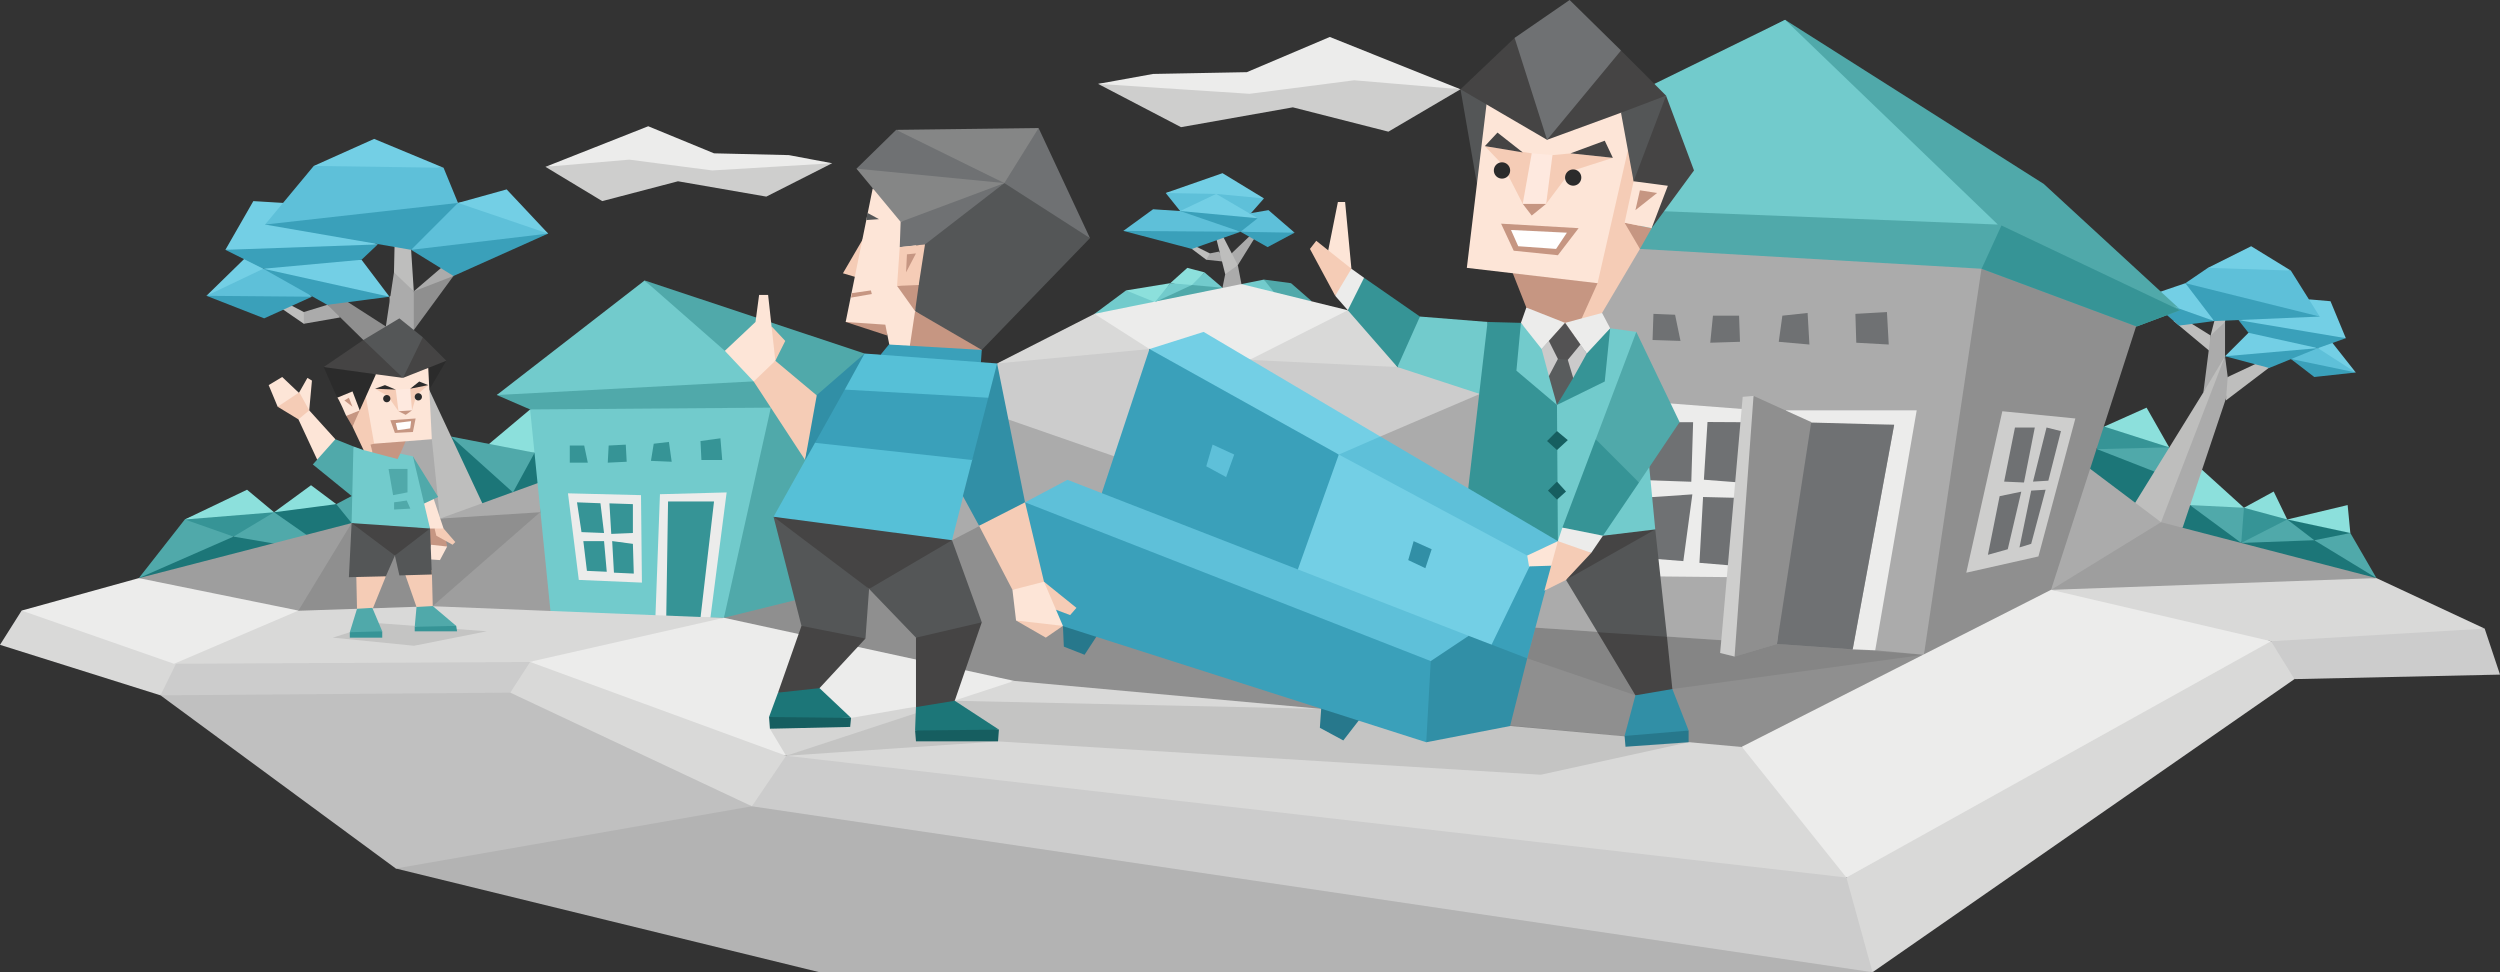<svg xmlns="http://www.w3.org/2000/svg" viewBox="0 0 900 350"><rect x="0" y="0" width="900" height="350" fill="#333333" stroke="none"/><defs><style>.a{fill:#b3b3b3;}.b{fill:silver;}.c{fill:#8ce0dc;}.d{fill:#72cbcc;}.e{fill:#50a9aa;}.f{fill:#1c7678;}.g{fill:#369496;}.h{fill:#5ec0d9;}.i{fill:#73cfe5;}.j{fill:#bebebd;}.k{fill:#ababab;}.l{fill:#3aa0ba;}.m{fill:#8f8f8f;}.n,.y{fill:#2b2b2b;}.n,.z{fill-opacity:0.1;}.o{fill:#9e9e9e;}.p{fill:#ccc;}.q{fill:#d9d9d8;}.r{fill:#ececeb;}.s{fill:#c69682;}.t{fill:#fde5d7;}.u{fill:#f5ccb6;}.v{fill:#318fa6;}.w{fill:#cececd;}.x{fill:#6f7173;}.z{fill:#070908;}.aa{fill:#454444;}.ab{fill:#545657;}.ac{fill:#fee9df;}.ad{fill:#fff;}.ae{fill:#cbcaca;}.af{fill:#535253;}.ag{fill:#595c5d;}.ah{fill:#165e60;}.ai{fill:#27788c;}.aj{fill:#858686;}.ak{fill:#56c0d7;}</style></defs><title>sentinels_Executive_ESTJ_introduction</title><polygon class="a" points="155.14 295.78 142.48 312.66 295.02 350 674.11 350 632.89 331.49 259 276.3 155.14 295.78"/><polygon class="b" points="101.91 238.96 57.77 250.32 142.48 312.66 270.68 290.26 198.31 237.66 101.91 238.96"/><polygon class="c" points="405.37 104.55 414.79 111.69 421.28 101.95 405.37 104.55"/><polygon class="d" points="405.37 104.55 394.01 112.99 411.54 114.29 415.76 108.77 405.37 104.55"/><polygon class="c" points="427.44 96.43 433.61 98.05 429.39 103.25 421.28 101.95 427.44 96.43"/><polygon class="e" points="472.23 108.44 464.77 101.95 455.03 100.65 457.3 107.14 472.23 108.44"/><polygon class="f" points="784.78 182.15 799.71 181.49 806.85 195.46 823.4 187.01 833.14 194.48 841.58 195.13 855.53 208.12 804.58 200 782.84 189.28 784.78 182.15"/><polygon class="e" points="796.47 178.57 788.35 181.82 806.85 195.46 810.1 187.01 807.82 182.79 796.47 178.57"/><polygon class="e" points="833.14 194.48 806.85 195.46 815.61 186.04 823.4 187.01 831.52 188.96 833.14 194.48"/><polygon class="e" points="841.58 189.61 833.14 194.48 855.53 208.12 846.12 191.88 841.58 189.61"/><polygon class="f" points="750.05 162.01 763.36 161.04 779.59 168.83 768.23 186.69 749.08 170.78 750.05 162.01"/><polygon class="g" points="752 154.55 754.92 161.69 774.39 165.91 780.89 161.04 770.83 152.6 757.52 153.57 752 154.55"/><polygon class="c" points="757.52 153.57 772.77 146.75 780.89 161.04 757.52 153.57"/><polygon class="e" points="780.56 168.83 780.89 161.04 754.92 161.69 775.69 169.81 780.56 168.83"/><polygon class="h" points="834.11 134.09 824.05 128.9 828.92 124.68 834.44 125.33 838.66 125.97 848.07 134.09 834.11 134.09"/><polygon class="i" points="839.63 123.38 834.76 123.05 834.44 125.33 848.07 134.09 839.63 123.38"/><polygon class="j" points="801.01 128.25 798.74 126.62 793.22 141.23 768.55 181.17 777.97 192.21 795.17 155.52 801.01 128.25"/><polygon class="c" points="790.62 167.21 788.35 181.82 807.82 182.79 790.62 167.21"/><polygon class="k" points="785.75 189.94 802.96 138.64 801.98 135.72 801.01 128.25 777.97 187.99 777.97 192.21 785.75 189.94"/><polygon class="j" points="817.89 128.25 801.98 135.72 801.33 144.16 818.86 130.84 817.89 128.25"/><polygon class="l" points="801.01 128.25 816.91 132.47 834.44 125.33 820.16 123.38 801.01 128.25"/><polygon class="i" points="801.01 128.25 834.44 125.33 821.78 120.13 809.45 119.81 801.01 128.25"/><polygon class="l" points="805.88 115.26 809.45 119.81 834.44 125.33 844.5 121.75 829.57 116.56 805.88 115.26"/><polygon class="i" points="838.98 108.44 844.5 121.75 805.88 115.26 831.52 107.79 838.98 108.44"/><polygon class="j" points="783.81 113.31 795.82 120.78 796.14 126.95 782.51 115.58 783.81 113.31"/><polygon class="j" points="800.68 101.95 795.82 120.78 799.71 121.11 801.01 115.91 802.96 100.97 800.68 101.95"/><polygon class="k" points="801.01 128.25 801.01 115.91 795.82 120.78 793.22 141.23 801.01 128.25"/><polygon class="l" points="785.75 105.84 772.45 106.82 784.46 117.21 797.12 115.58 785.75 105.84"/><polygon class="i" points="786.73 101.95 772.45 106.82 797.12 115.58 793.54 104.22 786.73 101.95"/><polygon class="l" points="824.7 104.22 804.9 101.62 786.73 101.95 797.12 115.58 835.09 113.96 824.7 104.22"/><polygon class="h" points="794.84 96.43 786.73 101.95 835.09 113.96 824.7 97.4 807.5 93.83 794.84 96.43"/><polygon class="i" points="810.42 88.64 794.84 96.43 824.7 97.4 810.42 88.64"/><polygon class="c" points="807.82 182.79 813.02 186.36 823.4 187.01 818.53 176.95 807.82 182.79"/><polygon class="g" points="807.82 182.79 806.85 195.46 823.4 187.01 807.82 182.79"/><polygon class="f" points="836.71 186.69 823.4 187.01 833.14 194.48 846.12 191.88 836.71 186.69"/><polygon class="c" points="845.15 181.82 823.4 187.01 846.12 191.88 845.15 181.82"/><polygon class="l" points="833.14 135.72 824.7 129.22 848.07 134.09 833.14 135.72"/><polygon class="d" points="433.61 98.05 429.07 102.6 426.47 106.49 438.15 107.79 440.1 103.57 433.61 98.05"/><polygon class="e" points="427.77 110.39 415.76 108.77 423.23 103.25 429.07 102.6 440.1 103.57 427.77 110.39"/><polygon class="d" points="455.03 100.65 446.92 102.27 452.11 108.12 458.6 105.19 455.03 100.65"/><polygon class="k" points="450.81 84.09 443.35 91.23 444 94.81 445.62 95.45 451.46 86.04 450.81 84.09"/><polygon class="l" points="456.33 88.96 446.59 83.44 456.33 81.82 466.06 83.77 456.33 88.96"/><polygon class="h" points="456.65 75.65 445.29 77.6 446.59 83.44 466.06 83.77 456.65 75.65"/><polygon class="j" points="429.07 87.99 429.07 89.61 434.26 93.51 436.53 92.53 435.56 91.23 429.07 87.99"/><polygon class="k" points="438.8 90.58 435.56 91.23 434.26 93.51 440.43 94.16 441.07 93.18 438.8 90.58"/><polygon class="j" points="437.5 84.42 441.07 98.7 444 98.38 445.62 95.45 440.43 85.39 437.5 84.42"/><polygon class="k" points="439.78 105.19 441.07 98.7 445.62 95.45 446.92 102.27 444.64 104.87 439.78 105.19"/><polygon class="h" points="419.65 69.48 424.85 75.97 450.16 76.95 455.03 71.43 435.23 66.56 419.65 69.48"/><polygon class="i" points="419.65 69.48 437.83 69.81 455.03 71.43 440.1 62.34 419.65 69.48"/><polygon class="j" points="98.99 109.42 109.38 116.56 112.3 113.64 109.38 112.34 102.56 108.77 98.99 109.42"/><polygon class="k" points="121.71 111.69 117.81 109.74 109.38 112.34 109.38 116.56 122.36 114.29 121.71 111.69"/><polygon class="f" points="153.19 184.41 132.42 181.17 120.09 199.35 98.67 184.41 84.06 193.18 72.05 192.21 49.98 208.12 122.36 205.84 154.17 195.13 153.19 184.41"/><polygon class="e" points="137.61 177.6 148 183.77 120.09 199.35 117.17 186.69 121.06 181.49 126.58 178.57 137.61 177.6"/><polygon class="e" points="84.06 193.18 120.09 199.35 109.7 184.09 98.67 184.41 86.98 185.39 84.06 193.18"/><polygon class="e" points="73.03 184.74 84.06 193.18 49.98 208.12 66.53 187.01 73.03 184.74"/><polygon class="f" points="205.12 162.99 186.94 159.42 181.75 169.48 162.28 157.14 163.58 169.81 175.26 193.83 204.8 175.32 205.12 162.99"/><polygon class="c" points="203.5 151.95 192.46 162.99 170.72 164.29 190.84 147.4 203.5 151.95"/><polygon class="e" points="162.28 157.14 192.46 162.99 184.67 177.27 162.28 157.14"/><polygon class="h" points="95.1 108.77 112.3 106.82 102.56 96.75 94.77 96.75 88.28 97.08 74.32 106.49 95.1 108.77"/><polygon class="i" points="87.95 93.18 94.77 93.51 94.77 96.75 74.32 106.49 87.95 93.18"/><polygon class="j" points="140.21 106.82 144.1 105.19 148.97 126.3 154.49 140.26 175.91 186.04 160.98 199.68 143.78 145.78 140.21 106.82"/><polygon class="k" points="150.6 195.46 143.13 165.26 135.67 120.78 138.91 117.53 143.46 120.13 155.46 158.12 158.38 186.69 161.63 194.16 160.98 199.68 150.6 195.46"/><polygon class="m" points="117.17 103.57 138.91 117.53 137.29 128.57 130.8 122.4 115.22 107.14 117.17 103.57"/><polygon class="l" points="140.21 106.82 117.81 109.74 94.77 96.75 114.89 96.75 140.21 106.82"/><polygon class="i" points="140.21 106.82 94.77 96.75 112.95 91.56 130.15 93.51 140.21 106.82"/><polygon class="l" points="135.99 87.99 130.15 93.51 94.77 96.75 81.14 89.94 103.21 85.39 135.99 87.99"/><polygon class="i" points="91.2 72.4 81.14 89.94 135.99 87.99 101.91 73.05 91.2 72.4"/><polygon class="k" points="167.15 89.29 148.97 104.87 151.89 109.42 163.25 99.35 168.12 92.53 167.15 89.29"/><polygon class="m" points="145.4 111.36 148.97 104.87 163.25 99.35 148.97 118.83 145.4 111.36"/><polygon class="j" points="145.73 70.45 148 89.94 148.97 104.87 142.81 102.27 141.83 98.05 142.48 68.51 145.73 70.45"/><polygon class="k" points="138.91 117.53 141.83 98.05 148.97 104.87 148.97 126.3 138.91 117.53"/><polygon class="l" points="165.85 78.57 197.33 84.09 163.25 99.35 148 89.94 165.85 78.57"/><polygon class="h" points="164.88 73.05 181.43 70.78 197.33 84.09 148 89.94 154.81 75 164.88 73.05"/><polygon class="l" points="111.97 69.16 139.56 68.83 164.88 73.05 148 89.94 95.42 80.84 111.97 69.16"/><polygon class="h" points="159.68 60.39 164.88 73.05 95.42 80.84 112.95 59.74 137.61 57.79 159.68 60.39"/><polygon class="i" points="134.69 50 159.68 60.39 112.95 59.74 134.69 50"/><polygon class="c" points="121.06 181.49 113.27 185.06 98.67 184.41 111.97 174.68 121.06 181.49"/><polygon class="f" points="121.06 181.49 126.58 188.31 120.09 199.35 98.67 184.41 121.06 181.49"/><polygon class="g" points="80.49 181.17 98.67 184.41 84.06 193.18 66.53 187.01 80.49 181.17"/><polygon class="c" points="88.93 176.3 98.67 184.41 66.53 187.01 88.93 176.3"/><polygon class="m" points="233.36 228.9 95.75 225.32 110.03 200.32 126.58 188.31 158.38 186.69 194.41 181.82 342.73 194.48 349.55 185.72 369.02 180.84 746.48 187.34 771.48 220.13 641.33 286.69 343.71 252.27 233.36 228.9"/><polygon class="n" points="552.72 225.98 549.8 237.01 588.75 250.32 602.05 248.05 692.61 235.72 639.7 231.82 624.45 236.36 619.26 235.07 619.58 230.52 552.72 225.98"/><polygon class="o" points="718.25 211.36 771.48 220.13 855.53 208.12 777.97 187.99 755.25 186.69 718.25 211.36"/><polygon class="k" points="747.78 165.26 777.97 187.99 738.37 212.34 747.78 165.26"/><polygon class="k" points="195.06 173.38 158.38 186.69 194.41 184.41 195.06 173.38"/><polygon class="p" points="357.34 155.85 369.02 180.84 394.99 183.44 410.89 163.96 413.81 125.65 389.14 122.4 358.96 130.84 357.34 155.85"/><polygon class="k" points="336.89 177.27 362.86 150.97 408.62 166.88 398.56 186.36 369.02 180.84 342.73 194.48 336.89 177.27"/><polygon class="q" points="394.01 112.99 358.96 130.84 413.81 125.65 409.27 116.56 394.01 112.99"/><polygon class="p" points="521.89 153.57 495.27 162.99 455.36 141.56 449.84 129.55 480.67 125.65 503.06 132.14 520.92 132.47 539.42 141.88 521.89 153.57"/><polygon class="k" points="506.96 169.16 496.9 157.14 532.6 141.88 538.12 166.23 530.98 182.15 506.96 169.16"/><polygon class="q" points="461.85 114.29 449.84 129.55 503.06 132.14 493.98 114.94 485.21 111.69 461.85 114.29"/><polygon class="r" points="446.92 102.27 394.01 112.99 413.81 125.65 449.84 129.55 485.21 111.69 446.92 102.27"/><polygon class="o" points="155.79 218.18 198.63 224.68 203.5 202.27 194.41 184.41 155.79 218.18"/><polygon class="o" points="126.58 188.31 107.43 219.81 77.89 223.38 49.98 208.12 126.58 188.31"/><polygon class="s" points="157.09 187.99 159.68 190.26 160.98 196.75 158.38 197.73 153.19 195.13 154.49 187.99 157.09 187.99"/><polygon class="t" points="158.38 201.63 160.98 196.75 155.14 196.11 153.52 201.3 158.38 201.63"/><polygon class="t" points="155.46 177.6 159.68 190.26 158.71 191.56 156.44 190.26 154.81 190.26 150.27 180.84 155.46 177.6"/><polygon class="e" points="148.65 164.29 157.74 178.9 152.22 181.49 149.62 176.62 148.65 164.29"/><polygon class="u" points="159.68 190.26 156.44 190.26 157.09 192.86 162.93 196.11 163.9 195.13 159.68 190.26"/><polygon class="d" points="237.25 112.66 190.84 147.4 198.31 221.43 235.95 222.08 245.69 218.18 255.75 222.4 260.62 222.4 273.28 191.56 282.04 140.91 237.25 112.66"/><polygon class="r" points="204.47 177.6 230.76 178.25 231.09 209.74 208.37 208.77 204.47 177.6"/><polygon class="r" points="237.58 177.92 235.95 222.08 239.85 222.08 245.37 220.46 252.18 222.4 255.75 222.4 261.59 177.27 237.58 177.92"/><polygon class="g" points="240.5 180.52 257.05 180.52 252.18 222.4 239.85 222.08 240.5 180.52"/><path class="g" d="M207.72,180.84l8.44.33,1.29,10.71-8.11-.32-1.62-10.72Zm20.12.65v10.39l-7.79.33-.65-11Zm.32,25-7.14-.33-.64-11.37,7.46,1Zm-9.73-.66-7.14-.32L210,194.8h7.46Z"/><polygon class="e" points="311.25 127.27 232.06 100.97 275.87 144.16 290.16 155.19 306.38 156.49 311.25 127.27"/><polygon class="e" points="178.83 142.21 190.84 147.4 277.5 146.75 276.52 137.01 270.03 135.72 248.29 133.12 188.24 138.64 178.83 142.21"/><polygon class="d" points="178.83 142.21 276.52 137.01 260.94 126.3 232.06 100.97 178.83 142.21"/><polygon class="u" points="274.9 122.4 277.82 117.53 282.69 122.73 279.12 129.87 274.9 122.4"/><polygon class="t" points="273.28 106.17 271.98 115.91 260.94 126.3 271.33 137.34 276.2 135.39 279.12 129.87 276.52 106.17 273.28 106.17"/><polygon class="e" points="292.1 214.61 260.62 222.4 277.5 146.75 306.06 146.1 285.61 186.36 292.1 214.61"/><polygon class="u" points="279.12 129.87 295.02 143.18 289.83 165.59 271.33 137.34 279.12 129.87"/><path class="v" d="M311.25,127.27l-17.2,14.94-4.22,23.38,15.58-18.51Z"/><polygon class="k" points="692.61 235.72 675.08 234.09 669.24 232.47 666.97 233.77 653.98 228.25 639.7 231.82 548.18 225.65 556.94 50.33 707.21 61.69 725.71 90.91 706.89 188.64 692.61 235.72"/><polygon class="m" points="692.61 235.72 715.65 81.17 772.45 106.82 738.37 212.34 692.61 235.72"/><polygon class="w" points="720.84 148.05 747.13 150.65 733.83 200.32 707.86 206.17 720.84 148.05"/><path class="x" d="M732.53,153.9l-3.9,19.8-7.14-.32,3.9-19.48Zm4.22,0-4.87,19.48,5.52-.33,4.54-17.85Zm-.33,22.4-5.19,19.48-4.22,1.3,4.22-20.46Zm-13.63,21.43L727.66,177l-7.79,1.62-4.22,21.11Z"/><polygon class="r" points="642.95 147.73 690.01 147.73 675.08 234.09 666.97 233.77 681.9 152.92 643.92 153.25 642.95 147.73"/><polygon class="x" points="645.87 151.95 681.9 152.92 666.97 233.77 639.7 231.82 645.87 151.95"/><polygon class="r" points="591.35 144.48 629.32 147.4 625.1 207.79 592.32 207.47 591.35 144.48"/><path class="x" d="M590.05,152h19.47l-.65,21.43-18.82-.65V152Zm38.29,0L626.4,173.7l-13-1,1.3-20.78Zm-4.54,51.62-12-1,1.3-23.7,13,.32ZM606,202l-16.23-1.3.33-21.43,19.15-1.3Z"/><polygon class="m" points="624.45 236.36 621.53 230.52 628.67 149.03 631.27 142.53 652.04 151.95 639.7 231.82 624.45 236.36"/><polygon class="w" points="627.37 142.86 619.26 235.07 624.45 236.36 631.27 142.53 627.37 142.86"/><path class="q" d="M62.64,239l21.75,4.55,93.47.65,12.66-5.85,36-3.89,34.08-12-104.83-4.22-48.36,1.63L77.9,223.38ZM283,272.08l24.35,12.34L644.9,327l19.8-11-1.3-31.49-36.35-15.59L475.8,255.2,365.13,245.13l-52.58,10.71Z"/><polygon class="r" points="190.51 238.31 260.62 222.4 365.13 245.13 283.01 272.08 269.06 270.45 197.33 243.83 190.51 238.31"/><polygon class="y" points="151.89 144.81 160.66 129.87 152.54 131.17 151.89 144.81"/><polygon class="s" points="145.4 166.88 144.1 163.31 147.35 155.85 130.8 155.85 135.67 166.23 145.4 166.88"/><polygon class="u" points="133.39 160.06 134.69 159.74 135.34 147.4 130.8 137.66 126.9 153.57 132.42 165.26 135.02 166.23 133.39 160.06"/><polygon class="s" points="126.9 153.57 129.5 147.73 125.93 148.7 124.63 149.68 126.9 153.57"/><polygon class="t" points="130.8 137.66 134.69 159.74 155.46 158.12 154.17 132.47 133.39 134.42 130.8 137.66"/><polygon class="u" points="138.59 139.29 135.02 139.94 139.56 142.53 143.46 148.05 148.32 147.73 149.95 142.21 154.17 138.64 150.92 138.64 147.67 139.94 144.43 141.23 142.48 140.26 138.59 139.29"/><polygon class="s" points="320.01 114.94 304.44 115.91 319.37 120.78 320.01 114.94"/><polygon class="u" points="309.95 100.33 303.46 98.38 311.6 84.42 311.57 93.83 309.95 100.33"/><polygon class="t" points="314.17 67.86 304.44 115.91 318.72 116.88 320.66 126.62 327.48 125 334.94 102.6 325.21 75.65 314.17 67.86"/><polygon class="s" points="322.94 102.92 329.43 112.01 332.35 100.97 322.94 102.92"/><polygon class="s" points="306.71 105.52 306.38 107.14 313.85 105.84 313.52 104.55 306.71 105.52"/><polygon class="d" points="536.82 126.95 535.52 115.91 511.18 113.96 503.71 118.83 503.06 132.14 534.87 142.53 536.82 126.95"/><path class="z" d="M136.32,224.35l38.94,2.92L149,232.47l-29.21-2.92Zm140.85,38,29.21-3.9,20.45-3.57,16.88-2.6L475.8,255.2l59.72,5.19,72.38,6.82L554.67,278.9l-195.38-12L283,272.08Z"/><polygon class="aa" points="596.21 253.57 588.75 250.32 575.12 227.6 579.01 216.88 600.11 229.22 602.05 248.05 596.21 253.57"/><polygon class="ab" points="600.11 229.22 595.89 190.59 594.27 188.64 563.76 208.77 575.12 227.6 600.11 229.22"/><polygon class="aa" points="563.76 208.77 595.89 190.59 591.99 188.96 568.95 191.23 563.76 208.77"/><polygon class="e" points="588.75 75.65 590.37 89.61 713.38 96.75 769.2 117.53 784.78 111.69 762.71 95.45 716.62 76.3 597.51 69.16 588.75 75.65"/><polygon class="e" points="735.77 66.23 642.63 7.14 635.81 10.71 703.97 75.65 719.22 80.84 784.46 111.04 735.77 66.23"/><polygon class="d" points="642.63 7.14 719.22 80.84 588.75 75.65 595.56 30.2 642.63 7.14"/><polygon class="u" points="574.14 117.21 576.74 112.66 590.37 89.61 589.72 37.99 585.18 49.68 573.17 102.92 567.98 114.61 566.35 121.43 574.14 117.21"/><polygon class="s" points="551.42 118.51 549.48 110.72 544.61 98.38 546.56 97.4 573.49 100.65 575.12 101.95 566.35 121.43 551.42 118.51"/><polygon class="ab" points="532.27 69.48 525.78 32.14 528.38 31.82 535.52 34.42 536.5 37.01 532.27 69.48"/><polygon class="t" points="535.52 34.42 528.06 96.43 575.12 101.95 589.72 37.99 535.52 34.42"/><polygon class="s" points="590.37 89.61 594.59 82.14 584.85 80.19 590.37 89.61"/><polygon class="aa" points="556.94 50.33 525.78 32.14 545.26 13.64 547.85 12.99 557.59 46.75 580.63 18.83 583.56 18.18 599.78 34.42 598.81 35.39 585.18 40.91 583.56 40.58 556.94 50.33"/><polygon class="x" points="565.06 0 583.56 18.18 556.94 50.33 545.26 13.64 565.06 0"/><path class="aa" d="M609.84,61.36,599.78,34.42l-2.92,3.24S588.42,62,588.42,62.34c-.32.32-.32,2.92-.32,2.92l6.49,16.88Z"/><polygon class="ab" points="588.1 65.26 583.56 40.58 599.78 34.42 588.1 65.26"/><polygon class="t" points="584.85 80.19 594.59 82.14 600.43 66.88 588.1 65.26 584.85 80.19"/><polygon class="s" points="588.75 75.65 590.37 68.51 596.54 69.48 588.75 75.65"/><polygon class="u" points="548.18 73.38 541.04 59.42 534.55 52.6 551.42 55.2 553.7 59.09 558.89 55.84 565.71 55.2 580.63 56.82 565.38 61.69 556.62 73.38 548.18 73.38"/><polygon class="s" points="551.42 77.6 548.18 73.38 556.62 73.38 551.42 77.6"/><polygon class="ac" points="551.42 55.2 548.18 73.38 556.62 73.38 558.89 55.84 551.42 55.2"/><polygon class="aa" points="548.18 54.87 539.09 47.73 534.55 52.6 548.18 54.87"/><polygon class="aa" points="565.38 55.2 577.71 50.65 580.63 56.82 565.38 55.2"/><polygon class="s" points="540.39 80.52 568.3 82.14 560.84 91.88 544.93 90.26 540.39 80.52"/><polygon class="ad" points="543.96 82.79 564.08 83.77 560.19 89.61 546.56 88.64 543.96 82.79"/><polygon class="g" points="535.52 115.91 547.53 116.23 548.5 118.83 547.85 132.79 560.84 144.81 561.81 147.4 563.43 197.73 552.4 196.75 528.06 180.19 535.52 115.91"/><polygon class="d" points="579.66 118.18 589.07 119.48 595.89 190.59 577.06 192.86 560.84 194.81 560.51 145.78 560.84 143.83 576.09 136.36 578.04 121.43 579.66 118.18"/><polygon class="d" points="556.29 125.33 547.53 116.23 545.91 133.44 560.51 145.78 556.29 125.33"/><polygon class="g" points="570.57 126.3 579.66 118.18 577.71 137.34 560.51 145.78 570.57 126.3"/><polygon class="r" points="563.43 116.23 554.99 125.65 547.53 116.23 549.48 110.72 563.43 116.23"/><polygon class="r" points="579.66 118.18 576.74 112.66 563.43 116.23 571.22 127.27 579.66 118.18"/><polygon class="ae" points="557.59 135.39 554.99 125.65 563.43 116.23 571.22 127.27 566.35 136.04 557.59 135.39"/><polygon class="af" points="560.84 129.22 557.59 122.73 563.43 116.23 568.95 124.03 564.41 129.55 562.78 130.19 560.84 129.22"/><polygon class="ag" points="560.51 145.78 557.59 135.39 560.84 129.22 564.41 129.55 566.35 136.04 560.51 145.78"/><polygon class="ah" points="556.94 158.77 560.51 155.19 564.41 158.44 560.51 162.01 556.94 158.77"/><polygon class="ah" points="557.27 176.62 560.51 173.38 563.76 176.95 560.51 179.87 557.27 176.62"/><polygon class="g" points="491.06 100 511.18 113.96 503.06 132.14 485.21 111.69 486.19 101.95 491.06 100"/><polygon class="r" points="486.51 96.75 491.06 100 485.21 111.69 480.67 106.49 483.27 98.7 486.51 96.75"/><polygon class="t" points="484.24 72.73 486.51 96.75 480.67 95.45 478.07 90.58 481.64 72.73 484.24 72.73"/><polygon class="u" points="473.85 86.69 486.51 96.75 480.67 106.49 471.58 89.61 473.85 86.69"/><polygon class="e" points="604.65 151.95 589.07 119.48 574.47 158.12 580.63 166.88 590.05 173.7 604.65 151.95"/><polygon class="g" points="562.46 189.94 574.47 158.12 590.05 173.7 577.06 192.86 568.95 194.48 562.46 189.94"/><polygon class="i" points="468.34 178.25 480.67 159.09 555.32 199.35 545.58 222.08 535.52 235.07 467.04 205.52 468.34 178.25"/><polygon class="l" points="413.81 125.65 422.9 126.95 474.18 155.52 481.97 163.64 467.04 205.52 409.27 194.48 396.61 177.6 413.81 125.65"/><polygon class="h" points="436.53 160.06 434.26 167.86 441.4 171.75 444.32 163.64 436.53 160.06"/><polygon class="v" points="508.91 194.81 506.96 201.63 513.13 204.55 515.4 197.73 508.91 194.81"/><polygon class="l" points="535.52 235.07 542.99 240.26 549.8 237.01 556.29 212.66 561.81 202.27 552.07 200.97 535.52 235.07"/><polygon class="r" points="560.84 194.81 562.46 189.94 577.06 192.86 572.85 199.03 564.08 199.03 560.84 194.81"/><polygon class="ai" points="475.8 252.6 475.15 262.01 483.59 266.56 491.38 256.49 475.8 252.6"/><polygon class="ai" points="388.5 222.73 382.65 225.32 382.98 232.79 390.44 235.72 395.96 227.27 388.5 222.73"/><polygon class="l" points="366.1 220.13 369.02 180.84 380.71 181.82 510.2 228.9 515.07 237.99 526.43 249.35 513.45 267.21 366.1 220.13"/><polygon class="v" points="543.63 261.37 549.8 237.01 528.71 228.9 517.35 231.49 515.07 237.99 513.45 267.21 543.63 261.37"/><polygon class="x" points="308.33 60.72 322.61 46.75 345.98 54.55 364.8 66.88 328.45 67.86 308.33 60.72"/><polygon class="aj" points="373.89 46.1 322.61 46.75 361.56 65.91 372.27 59.42 373.89 46.1"/><polygon class="x" points="392.39 85.72 373.89 46.1 361.56 65.91 371.94 78.9 392.39 85.72"/><polygon class="ab" points="353.44 125.97 392.39 85.72 361.56 65.91 331.37 81.17 330.73 102.6 329.43 112.01 342.08 121.75 353.44 125.97"/><polygon class="aj" points="308.33 60.72 324.23 79.87 335.27 79.22 361.56 65.91 308.33 60.72"/><polygon class="x" points="361.56 65.91 324.23 79.87 323.91 88.96 333 87.99 361.56 65.91"/><polygon class="u" points="322.94 102.92 323.91 88.96 333 87.99 330.73 102.6 322.94 102.92"/><polygon class="s" points="326.5 91.56 326.18 98.05 329.75 91.23 326.5 91.56"/><polygon class="s" points="353.44 125.97 329.43 112.01 327.48 125 339.16 133.12 349.23 130.19 353.44 125.97"/><polygon class="l" points="320.66 131.17 317.09 127.6 320.01 124.03 353.44 125.97 353.12 130.52 346.95 132.14 320.66 131.17"/><polygon class="ak" points="358.96 130.84 311.25 127.27 304.11 140.26 308.33 151.62 293.4 159.42 278.47 186.04 291.78 192.21 330.4 196.75 342.73 194.48 347.93 174.03 357.34 155.85 358.96 130.84"/><polygon class="ab" points="311.57 229.87 312.87 212.01 300.54 198.7 278.47 186.04 288.53 225.32 297.62 233.12 311.57 229.87"/><polygon class="ab" points="340.14 235.07 329.75 229.55 312.87 212.01 324.56 198.7 342.73 194.48 353.44 224.03 340.14 235.07"/><polygon class="ah" points="277.17 262.34 276.85 258.12 287.88 256.82 306.38 258.44 306.06 261.69 277.17 262.34"/><polygon class="ah" points="340.46 259.74 329.43 262.99 329.75 266.88 359.29 266.88 359.61 262.66 340.46 259.74"/><polygon class="f" points="276.85 258.12 280.09 249.35 288.86 244.81 295.02 247.73 306.38 258.44 276.85 258.12"/><polygon class="f" points="329.43 262.99 329.75 254.55 335.27 248.7 343.71 252.27 359.61 262.66 329.43 262.99"/><polygon class="l" points="293.4 159.42 349.87 165.59 357.34 155.85 355.71 143.18 304.11 140.26 293.4 159.42"/><polygon class="u" points="374.86 217.53 375.84 209.42 387.52 218.83 385.25 221.43 374.86 217.53"/><polygon class="v" points="369.02 180.84 358.96 130.84 346.63 178.57 352.47 189.28 363.5 187.99 369.02 180.84"/><polygon class="u" points="369.02 180.84 352.47 189.28 364.48 212.34 372.27 212.66 375.84 209.42 369.02 180.84"/><polygon class="u" points="376.49 229.55 365.78 223.38 374.22 220.78 382.65 225.32 376.49 229.55"/><polygon class="t" points="365.78 223.38 364.48 212.34 375.84 209.42 382.65 225.32 365.78 223.38"/><polygon class="ab" points="145.08 136.04 133.72 129.22 130.8 122.4 143.78 114.61 152.22 121.43 152.87 127.27 145.08 136.04"/><polygon class="aa" points="160.66 129.87 152.22 121.43 145.08 136.04 160.66 129.87"/><polygon class="aa" points="116.52 132.14 130.8 122.4 145.08 136.04 135.34 134.74 127.23 135.72 116.52 132.14"/><polygon class="y" points="121.39 143.18 116.52 132.14 135.34 134.74 129.5 147.73 121.39 143.18"/><path class="t" d="M121.39,143.18l5.51-2.27,2.6,6.82-4.87,2S121.71,142.86,121.39,143.18Z"/><polygon class="t" points="101.59 135.72 108.08 141.88 105.16 145.78 99.96 146.43 96.72 138.64 101.59 135.72"/><polygon class="t" points="110.67 136.04 105.16 145.78 111.32 147.73 112.3 137.01 110.67 136.04"/><polygon class="u" points="107.43 150.97 99.96 146.43 107.75 141.23 111.32 147.73 110.67 150.65 107.43 150.97"/><polygon class="t" points="120.73 158.12 111.32 147.73 107.43 150.97 114.24 165.59 119.76 163.64 120.73 158.12"/><polygon class="e" points="112.62 167.21 120.73 158.12 127.23 160.72 131.77 174.03 128.2 179.87 112.62 167.21"/><polygon class="d" points="126.58 188.31 127.23 160.72 130.8 162.01 143.13 165.26 144.1 163.31 148.65 164.29 154.81 190.26 144.75 193.18 126.58 188.31"/><polygon class="u" points="128.53 219.48 128.2 204.22 138.91 207.47 134.04 219.48 131.45 221.11 128.53 219.48"/><polygon class="u" points="155.79 218.18 155.46 205.19 145.4 205.52 149.95 218.51 152.87 219.81 155.79 218.18"/><polygon class="ab" points="142.16 200 147.67 193.18 154.81 190.26 155.46 206.82 143.78 207.15 142.16 200"/><polygon class="ab" points="126.58 188.31 125.6 207.79 138.91 207.47 142.16 200 137.29 191.88 126.58 188.31"/><path class="e" d="M139.88,168.83l1.63,9.42,5.19-1v-8.44Zm2,12,4.55-.64,1.29,2.92-5.84.32Z"/><polygon class="y" points="135.02 139.94 138.59 138.64 142.48 140.26 135.02 139.94"/><polygon class="y" points="147.67 139.94 150.92 137.34 154.17 138.64 147.67 139.94"/><polygon class="ac" points="142.48 140.26 147.67 139.94 148.32 147.73 145.73 148.38 143.46 148.05 142.48 140.26"/><polygon class="s" points="146.05 149.35 143.46 148.05 148.32 147.73 146.05 149.35"/><polygon class="s" points="140.53 151.3 149.62 150.65 148.65 155.52 142.16 155.85 140.53 151.3"/><polygon class="ad" points="142.48 152.27 148 151.62 147.67 154.22 143.13 154.87 142.48 152.27"/><polygon class="s" points="125.6 143.18 123.98 144.16 126.9 146.43 125.6 143.18"/><polygon class="aa" points="154.81 190.26 142.16 200 126.58 188.31 154.81 190.26"/><path class="y" d="M540.71,58.44a2.93,2.93,0,1,1-2.92,2.92A2.92,2.92,0,0,1,540.71,58.44Z"/><path class="y" d="M566.35,61A2.92,2.92,0,1,1,563.43,64,2.93,2.93,0,0,1,566.35,61Z"/><path class="y" d="M139.24,142.21a1.3,1.3,0,1,1-1.3,1.3A1.3,1.3,0,0,1,139.24,142.21Z"/><path class="y" d="M150.6,141.56a1.3,1.3,0,1,1-1.3,1.3A1.3,1.3,0,0,1,150.6,141.56Z"/><polygon class="ai" points="594.27 258.77 584.85 264.94 585.18 268.83 607.9 267.21 607.9 262.99 594.27 258.77"/><polygon class="v" points="584.85 264.94 588.75 250.32 602.05 248.05 607.9 262.99 584.85 264.94"/><polygon class="h" points="481.97 163.64 485.86 156.17 496.9 157.14 560.84 194.81 555.32 199.35 549.8 200 481.97 163.64"/><polygon class="i" points="481.97 163.64 496.9 157.14 433.29 119.48 413.81 125.65 481.97 163.64"/><polygon class="t" points="549.8 200 560.84 194.81 561.16 203.57 550.45 203.9 549.8 200"/><polygon class="u" points="555.97 212.66 560.84 194.81 572.85 199.03 563.76 208.77 555.97 212.66"/><polygon class="h" points="369.02 180.84 384.28 172.73 528.71 228.9 515.07 237.99 369.02 180.84"/><polygon class="aa" points="278.47 186.04 312.87 212.01 342.73 194.48 278.47 186.04"/><polygon class="p" points="183.7 249.35 191.81 243.18 190.84 238.31 63.29 238.96 56.47 241.56 57.77 250.32 183.7 249.35"/><polygon class="q" points="183.7 249.35 190.84 238.31 283.01 272.08 287.88 281.17 270.68 290.26 183.7 249.35"/><polygon class="p" points="664.7 315.91 283.01 272.08 270.68 290.26 674.11 350 679.62 328.57 664.7 315.91"/><polygon class="r" points="817.56 230.84 812.69 240.59 680.6 314.29 664.7 315.91 627.05 268.83 738.37 212.34 789.98 219.48 817.56 230.84"/><polygon class="q" points="817.56 230.84 828.6 236.04 826 244.48 674.11 350 664.7 315.91 817.56 230.84"/><polygon class="aa" points="288.53 225.32 311.57 229.87 295.02 247.73 280.09 249.35 288.53 225.32"/><polygon class="aa" points="329.75 229.55 353.44 224.03 343.71 252.27 329.75 254.55 329.75 229.55"/><polygon class="g" points="125.93 229.55 125.93 227.6 131.77 226.3 137.61 227.27 137.61 229.55 125.93 229.55"/><polygon class="g" points="156.11 223.05 149.3 225.65 149.3 227.27 164.55 227.27 164.23 225.32 156.11 223.05"/><polygon class="e" points="125.93 227.6 128.53 219.16 134.04 218.83 137.61 227.27 125.93 227.6"/><polygon class="e" points="164.23 225.32 155.79 218.18 149.95 218.51 149.3 225.65 164.23 225.32"/><polygon class="p" points="894.48 226.3 846.12 220.78 817.56 230.84 826 244.48 900 242.86 894.48 226.3"/><polygon class="q" points="855.53 208.12 738.37 212.34 817.56 230.84 894.48 226.3 855.53 208.12"/><polygon class="q" points="7.79 219.81 0 232.14 57.77 250.32 67.51 230.52 42.19 224.35 7.79 219.81"/><polygon class="r" points="49.98 208.12 107.43 219.81 62.64 238.96 7.79 219.81 49.98 208.12"/><polygon class="i" points="182.4 68.18 164.88 73.05 197.33 84.09 182.4 68.18"/><polygon class="l" points="74.32 106.49 112.3 106.82 95.1 114.61 74.32 106.49"/><polygon class="l" points="426.47 78.57 404.4 83.12 429.07 89.61 446.59 83.44 426.47 78.57"/><polygon class="h" points="415.11 75.33 404.4 83.12 446.59 83.44 434.26 76.62 415.11 75.33"/><polygon class="l" points="424.85 75.97 446.59 83.44 452.76 78.57 439.13 73.38 424.85 75.97"/><polygon class="i" points="424.85 75.97 452.76 78.57 437.83 69.81 424.85 75.97"/><polygon class="d" points="421.28 101.95 415.76 108.77 429.07 102.6 421.28 101.95"/><polygon class="w" points="196.36 60.06 216.81 72.4 244.07 65.26 275.87 70.78 299.57 58.77 277.17 57.47 255.1 59.09 233.68 54.22 196.36 60.06"/><polygon class="r" points="233.36 45.45 196.36 60.06 226.54 57.47 256.4 61.36 299.57 58.77 283.99 55.84 257.05 55.2 233.36 45.45"/><polygon class="w" points="525.78 32.14 499.82 47.4 465.42 38.64 425.17 45.78 395.31 30.2 423.55 28.57 451.46 30.84 478.72 24.68 525.78 32.14"/><polygon class="r" points="478.72 13.31 525.78 32.14 487.49 28.9 449.84 33.77 395.31 30.2 415.11 26.62 448.86 25.98 478.72 13.31"/><path class="g" d="M252.18,158.77l.33,6.82H260l-.65-7.8Zm-47.06,1.62v6.17h6.49l-1.3-6.17Zm14,0-.33,6.17,6.82-.33-.33-6.16Zm16.22-.65-1,6.17,7.47.32-1-7.14Z"/><polygon class="x" points="595.24 112.99 594.92 122.4 604.98 122.73 603.03 113.31 595.24 112.99"/><polygon class="x" points="616.66 113.64 615.69 123.38 626.4 123.05 626.07 113.64 616.66 113.64"/><polygon class="x" points="641.65 113.64 640.35 123.05 651.39 124.03 650.74 112.66 641.65 113.64"/><polygon class="x" points="667.94 112.99 668.26 123.38 679.95 124.03 679.3 112.34 667.94 112.99"/><polygon class="g" points="713.38 96.75 720.52 81.17 784.78 111.69 769.2 117.53 713.38 96.75"/><polygon class="ab" points="312.23 76.62 316.44 78.9 311.9 79.22 312.23 76.62"/></svg>